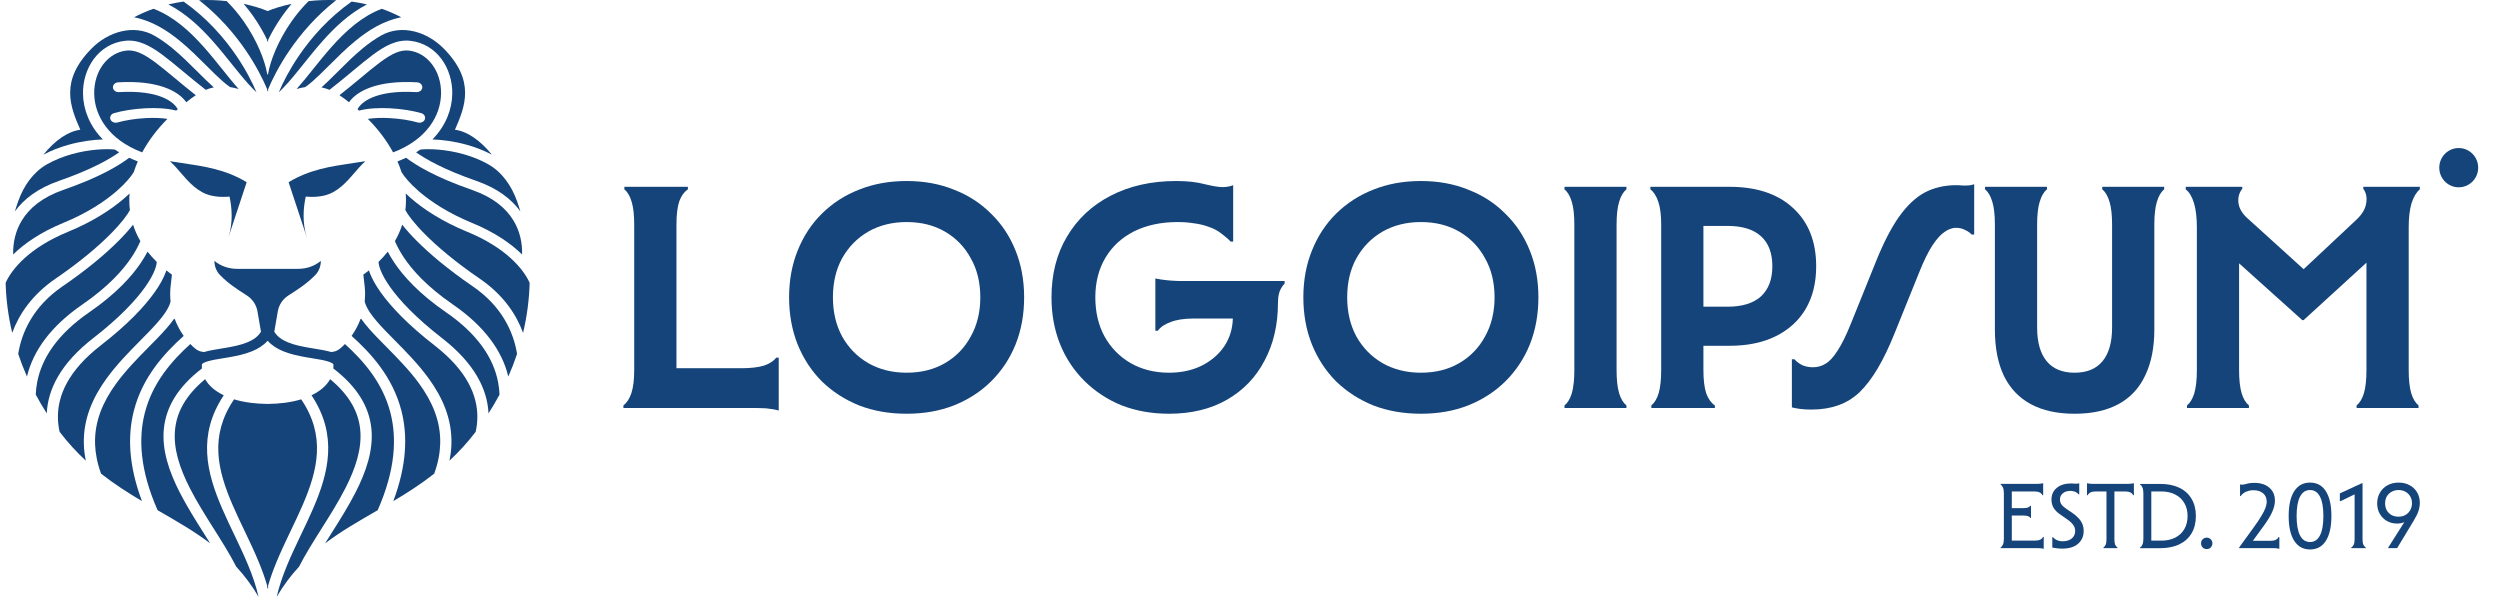 <svg width="222" height="53" viewBox="0 0 222 53" fill="none" xmlns="http://www.w3.org/2000/svg">
<g clip-path="url(#clip0_143_1169)">
<path d="M23.724 7.923C23.352 7.038 22.735 5.808 21.827 4.479C20.829 3.018 19.469 1.419 17.678 0.015C18.539 -0.023 19.364 0.014 20.128 0.099C20.691 0.655 21.191 1.26 21.628 1.881C22.844 3.609 23.53 5.411 23.711 6.5C23.72 6.553 23.739 6.602 23.766 6.646C23.793 6.602 23.812 6.553 23.821 6.5C24.001 5.411 24.688 3.609 25.904 1.881C26.341 1.26 26.841 0.655 27.404 0.099C28.168 0.014 28.993 -0.023 29.854 0.015C28.063 1.419 26.703 3.018 25.705 4.479C24.797 5.808 24.18 7.038 23.808 7.923V8.127C23.794 8.093 23.78 8.059 23.766 8.024C23.752 8.059 23.738 8.093 23.724 8.127V7.923Z" fill="#15447A"/>
<path d="M23.766 0.982C23.229 0.757 22.5 0.524 21.637 0.342C21.94 0.696 22.22 1.059 22.476 1.424C22.974 2.131 23.39 2.853 23.724 3.543V3.719C23.738 3.689 23.752 3.66 23.766 3.63C23.78 3.66 23.794 3.689 23.808 3.719V3.543C24.143 2.853 24.559 2.131 25.056 1.424C25.313 1.059 25.593 0.696 25.895 0.342C25.032 0.524 24.304 0.757 23.766 0.982Z" fill="#15447A"/>
<path d="M20.972 4.927C19.881 3.33 18.355 1.584 16.306 0.139C15.859 0.2 15.406 0.284 14.95 0.393C16.513 1.198 17.793 2.413 18.897 3.656C19.496 4.33 20.058 5.032 20.587 5.692C20.812 5.972 21.031 6.244 21.243 6.504C21.784 7.164 22.287 7.742 22.777 8.195C22.43 7.374 21.846 6.206 20.972 4.927Z" fill="#15447A"/>
<path d="M18.111 4.19C16.817 2.733 15.38 1.443 13.631 0.779C13.052 0.983 12.473 1.233 11.902 1.535C13.461 1.831 14.81 2.677 15.979 3.636C16.822 4.328 17.607 5.112 18.318 5.821C18.59 6.092 18.851 6.353 19.1 6.593C19.559 7.037 19.979 7.413 20.371 7.692C20.391 7.707 20.412 7.721 20.432 7.735C20.674 7.772 20.925 7.827 21.19 7.902C20.937 7.618 20.686 7.319 20.434 7.011C20.209 6.737 19.984 6.456 19.756 6.172C19.233 5.519 18.694 4.847 18.111 4.19Z" fill="#15447A"/>
<path d="M23.766 52.154C23.78 52.205 23.794 52.257 23.808 52.308C23.808 52.21 23.808 52.109 23.808 52.006C24.015 51.288 24.274 50.584 24.56 49.892C24.914 49.035 25.313 48.19 25.709 47.359L25.834 47.098C26.189 46.354 26.539 45.622 26.857 44.891C28.229 41.73 28.947 38.708 26.747 35.459C25.854 35.737 24.796 35.86 23.766 35.869C22.736 35.86 21.678 35.737 20.785 35.459C18.585 38.708 19.303 41.73 20.676 44.891C20.993 45.622 21.343 46.354 21.698 47.098L21.823 47.359C22.22 48.19 22.618 49.035 22.972 49.892C23.258 50.584 23.517 51.288 23.724 52.006C23.724 52.109 23.724 52.21 23.724 52.308C23.738 52.257 23.752 52.205 23.766 52.154Z" fill="#15447A"/>
<path d="M19.869 35.101C17.507 38.664 18.349 41.986 19.745 45.2C20.069 45.945 20.425 46.691 20.779 47.433L20.904 47.694C21.301 48.526 21.691 49.353 22.036 50.188C22.421 51.121 22.747 52.055 22.96 52.999C22.364 51.98 21.698 51.101 20.98 50.324C20.697 49.769 20.376 49.208 20.038 48.646C19.699 48.083 19.343 47.519 18.985 46.952C18.24 45.771 17.487 44.578 16.865 43.36C15.95 41.568 15.367 39.805 15.549 38.105C15.709 36.611 16.465 35.121 18.217 33.67C18.546 34.27 19.13 34.746 19.869 35.101Z" fill="#15447A"/>
<path d="M14.557 38.024C14.755 36.178 15.749 34.39 17.932 32.72C17.922 32.597 17.921 32.47 17.93 32.34C17.999 32.261 18.157 32.165 18.511 32.066C18.863 31.968 19.288 31.898 19.779 31.818C19.941 31.791 20.11 31.764 20.286 31.734C20.968 31.616 21.724 31.464 22.398 31.185C22.913 30.971 23.396 30.677 23.766 30.258C24.136 30.677 24.619 30.971 25.134 31.185C25.808 31.464 26.564 31.616 27.246 31.734C27.422 31.764 27.591 31.791 27.753 31.818C28.244 31.898 28.669 31.968 29.021 32.066C29.375 32.165 29.533 32.261 29.603 32.34C29.611 32.47 29.61 32.597 29.6 32.72C31.783 34.39 32.777 36.178 32.975 38.024C33.181 39.946 32.517 41.874 31.576 43.717C30.937 44.968 30.148 46.219 29.392 47.417C29.216 47.696 29.042 47.973 28.872 48.246C30.279 47.183 31.799 46.308 33.349 45.416L33.537 45.308C35.118 41.727 35.249 38.903 34.669 36.65C33.979 33.968 32.266 32.034 30.631 30.549C30.628 30.553 30.624 30.557 30.62 30.561C30.613 30.569 30.605 30.576 30.598 30.584C30.465 30.721 30.344 30.832 30.245 30.913C30.191 30.958 30.136 31 30.085 31.035C30.049 31.058 30.013 31.081 29.973 31.103C29.891 31.15 29.795 31.188 29.698 31.212C29.612 31.235 29.52 31.252 29.421 31.264C29.388 31.254 29.356 31.244 29.323 31.235C28.907 31.119 28.394 31.035 27.887 30.953C27.736 30.928 27.585 30.903 27.438 30.878C26.767 30.762 26.114 30.626 25.56 30.396C25.027 30.175 24.611 29.88 24.357 29.456L24.67 27.644C24.768 27.08 25.097 26.566 25.622 26.229C25.674 26.195 25.727 26.161 25.78 26.127L25.789 26.121C26.508 25.66 27.255 25.18 27.991 24.429C28.333 24.08 28.49 23.626 28.49 23.166C27.95 23.62 27.231 23.873 26.483 23.873H21.049C20.301 23.873 19.582 23.62 19.042 23.166C19.042 23.626 19.199 24.08 19.541 24.429C20.277 25.18 21.024 25.66 21.743 26.121L21.746 26.122C21.801 26.158 21.856 26.193 21.91 26.229C22.435 26.566 22.764 27.08 22.862 27.644L23.175 29.456C22.921 29.88 22.506 30.175 21.972 30.396C21.418 30.626 20.765 30.762 20.094 30.878C19.947 30.903 19.796 30.928 19.646 30.952C19.138 31.035 18.625 31.119 18.209 31.235C18.177 31.244 18.144 31.254 18.111 31.264C18.013 31.252 17.921 31.235 17.834 31.212C17.737 31.188 17.641 31.15 17.559 31.103C17.519 31.081 17.483 31.058 17.447 31.035C17.396 31 17.341 30.958 17.287 30.913C17.188 30.832 17.067 30.721 16.934 30.584C16.923 30.573 16.912 30.561 16.901 30.549C15.266 32.034 13.553 33.968 12.863 36.65C12.283 38.903 12.414 41.727 13.995 45.308L14.183 45.416C15.733 46.308 17.253 47.183 18.66 48.246C18.49 47.973 18.316 47.697 18.14 47.418C17.384 46.22 16.595 44.968 15.956 43.717C15.015 41.874 14.351 39.946 14.557 38.024Z" fill="#15447A"/>
<path d="M16.312 29.828C14.586 31.375 12.658 33.481 11.892 36.459C11.325 38.658 11.402 41.299 12.607 44.499C11.383 43.772 10.159 42.993 8.974 42.061C8.634 41.13 8.471 40.262 8.443 39.45C8.373 37.403 9.163 35.659 10.278 34.111C11.159 32.89 12.22 31.816 13.214 30.81C13.49 30.531 13.761 30.257 14.021 29.987C14.569 29.418 15.073 28.861 15.455 28.314L15.514 28.316C15.665 28.723 15.854 29.11 16.078 29.473C16.156 29.6 16.235 29.718 16.312 29.828Z" fill="#15447A"/>
<path d="M14.68 27.75C14.916 27.397 15.072 27.076 15.148 26.778C15.102 26.351 15.1 25.92 15.143 25.488C15.179 25.127 15.234 24.663 15.267 24.39L14.977 24.169C14.907 24.116 14.839 24.063 14.773 24.01C14.748 24.087 14.719 24.167 14.688 24.248C14.505 24.722 14.203 25.285 13.752 25.925C12.848 27.206 11.334 28.819 8.934 30.681C6.059 32.913 5.109 35.136 5.143 37.107C5.15 37.529 5.203 37.943 5.293 38.346C6.032 39.316 6.812 40.158 7.62 40.906C7.519 40.416 7.463 39.939 7.448 39.475C7.37 37.202 8.253 35.287 9.436 33.645C10.361 32.362 11.488 31.222 12.488 30.211C12.756 29.94 13.016 29.677 13.259 29.424C13.843 28.818 14.335 28.267 14.68 27.75Z" fill="#15447A"/>
<path d="M13.918 23.257C13.913 23.414 13.868 23.651 13.745 23.97C13.591 24.369 13.325 24.871 12.904 25.468C12.063 26.661 10.619 28.209 8.274 30.03C5.403 32.258 4.249 34.56 4.153 36.709C3.798 36.153 3.472 35.596 3.174 35.039C3.189 34.673 3.23 34.31 3.299 33.95C3.712 31.779 5.134 29.649 7.944 27.716C10.348 26.062 11.717 24.513 12.51 23.335C12.759 22.964 12.951 22.631 13.1 22.346C13.339 22.651 13.61 22.955 13.918 23.257Z" fill="#15447A"/>
<path d="M12.393 21.572C12.419 21.514 12.443 21.46 12.464 21.41C12.179 20.919 11.968 20.43 11.816 19.951C11.498 20.358 11.074 20.841 10.531 21.385C9.424 22.497 7.806 23.884 5.546 25.432C2.966 27.198 1.926 29.491 1.617 31.427C1.839 32.095 2.098 32.766 2.395 33.439C2.941 31.151 4.51 28.969 7.329 27.029C9.636 25.442 10.922 23.975 11.652 22.891C12.017 22.349 12.245 21.899 12.393 21.572Z" fill="#15447A"/>
<path d="M11.535 18.656C11.352 19.018 10.818 19.771 9.781 20.812C8.719 21.878 7.147 23.229 4.932 24.745C2.856 26.167 1.69 27.898 1.084 29.559C0.721 28.037 0.538 26.546 0.5 25.114C1.048 23.885 2.62 21.99 6.039 20.585C8.279 19.665 9.919 18.575 11.042 17.603C11.207 17.46 11.361 17.32 11.505 17.182C11.47 17.642 11.473 18.137 11.535 18.656Z" fill="#15447A"/>
<path d="M10.342 16.982C11.156 16.277 11.645 15.669 11.879 15.285C11.979 14.966 12.099 14.648 12.236 14.333C11.97 14.232 11.717 14.124 11.475 14.01C10.578 14.678 8.945 15.706 5.591 16.875C3.738 17.52 2.601 18.493 1.945 19.567C1.36 20.523 1.143 21.581 1.17 22.598C2.171 21.616 3.615 20.617 5.616 19.795C7.751 18.918 9.298 17.885 10.342 16.982Z" fill="#15447A"/>
<path d="M12.626 13.532C9.599 12.382 8.396 10.233 8.366 8.319C8.333 6.285 9.582 4.674 11.226 4.491C11.961 4.409 12.705 4.735 13.791 5.542C14.305 5.924 14.867 6.391 15.519 6.933L15.594 6.995C16.13 7.441 16.723 7.932 17.387 8.455C17.099 8.643 16.82 8.856 16.54 9.08C15.863 8.102 14.05 7.104 10.494 7.31C10.219 7.326 10.012 7.534 10.03 7.774C10.048 8.014 10.285 8.196 10.559 8.18C14.248 7.966 15.487 9.115 15.784 9.703C15.738 9.742 15.693 9.781 15.649 9.82C14.841 9.61 13.857 9.567 12.931 9.614C11.891 9.665 10.859 9.833 10.123 10.048C9.862 10.124 9.721 10.371 9.808 10.6C9.895 10.828 10.177 10.951 10.437 10.875C11.076 10.689 12.018 10.533 12.988 10.484C13.657 10.451 14.309 10.47 14.867 10.556C13.94 11.491 13.185 12.495 12.626 13.532Z" fill="#15447A"/>
<path d="M16.279 6.361C16.875 6.856 17.53 7.399 18.271 7.977C18.377 7.934 18.484 7.895 18.594 7.86C18.723 7.82 18.854 7.786 18.986 7.759C18.779 7.577 18.572 7.382 18.362 7.18C18.091 6.918 17.816 6.644 17.536 6.365C16.836 5.666 16.103 4.934 15.298 4.273C14.797 3.862 14.258 3.475 13.687 3.154C11.862 2.128 9.615 2.811 8.138 4.303C5.299 7.169 6.228 9.462 7.133 11.522C6.044 11.662 4.889 12.454 3.853 13.736C4.571 13.355 5.318 13.072 6.043 12.867C7.165 12.549 8.252 12.411 9.133 12.382C7.935 11.162 7.392 9.705 7.37 8.33C7.334 6.078 8.734 3.888 11.1 3.625C12.296 3.492 13.337 4.06 14.436 4.877C14.972 5.275 15.552 5.757 16.194 6.29L16.279 6.361Z" fill="#15447A"/>
<path d="M6.349 13.697C5.625 13.902 4.889 14.188 4.193 14.578C2.952 15.273 2.11 16.497 1.627 17.843C1.518 18.145 1.416 18.456 1.321 18.774C2.119 17.669 3.375 16.71 5.223 16.066C8.171 15.039 9.712 14.138 10.581 13.527C10.451 13.447 10.325 13.365 10.204 13.28C9.407 13.198 7.926 13.251 6.349 13.697Z" fill="#15447A"/>
<path d="M21.904 16.18L20.276 21.101C20.726 19.718 20.578 18.384 20.384 17.459C19.717 17.518 19.23 17.474 18.771 17.372C17.561 17.101 16.754 16.162 15.985 15.269C15.871 15.136 15.757 15.004 15.643 14.875C15.487 14.699 15.304 14.515 15.086 14.315C15.437 14.37 15.781 14.421 16.118 14.471C18.202 14.78 20.037 15.051 21.904 16.18Z" fill="#15447A"/>
<path d="M20.276 21.1C20.27 21.118 20.264 21.137 20.258 21.155L20.276 21.1Z" fill="#15447A"/>
<path d="M26.56 4.927C27.651 3.33 29.177 1.584 31.227 0.139C31.674 0.2 32.127 0.284 32.582 0.393C31.02 1.198 29.739 2.413 28.635 3.656C28.036 4.33 27.474 5.032 26.945 5.692C26.72 5.972 26.502 6.244 26.289 6.504C25.748 7.164 25.245 7.742 24.755 8.195C25.102 7.374 25.687 6.206 26.56 4.927Z" fill="#15447A"/>
<path d="M29.421 4.19C30.715 2.733 32.152 1.443 33.901 0.779C34.481 0.983 35.059 1.233 35.631 1.535C34.071 1.831 32.722 2.677 31.553 3.636C30.71 4.328 29.925 5.112 29.214 5.821C28.942 6.092 28.682 6.353 28.432 6.593C27.973 7.037 27.553 7.413 27.162 7.692C27.141 7.707 27.12 7.721 27.1 7.735C26.858 7.772 26.607 7.827 26.343 7.902C26.595 7.618 26.846 7.319 27.098 7.011C27.323 6.737 27.548 6.456 27.776 6.172C28.299 5.519 28.838 4.847 29.421 4.19Z" fill="#15447A"/>
<path d="M27.663 35.101C30.026 38.664 29.183 41.986 27.787 45.2C27.464 45.945 27.107 46.691 26.753 47.433L26.628 47.694C26.232 48.526 25.841 49.353 25.497 50.188C25.111 51.121 24.785 52.055 24.573 52.999C25.169 51.98 25.834 51.101 26.553 50.324C26.835 49.769 27.156 49.208 27.495 48.646C27.833 48.083 28.189 47.519 28.547 46.952C29.292 45.771 30.045 44.578 30.667 43.36C31.582 41.568 32.165 39.805 31.983 38.105C31.823 36.611 31.067 35.121 29.315 33.67C28.987 34.27 28.402 34.746 27.663 35.101Z" fill="#15447A"/>
<path d="M31.22 29.828C32.946 31.375 34.874 33.481 35.641 36.459C36.207 38.658 36.13 41.299 34.925 44.499C36.149 43.772 37.373 42.993 38.558 42.061C38.898 41.13 39.061 40.262 39.089 39.45C39.159 37.403 38.369 35.659 37.254 34.111C36.373 32.89 35.312 31.816 34.318 30.81C34.042 30.531 33.771 30.257 33.511 29.987C32.963 29.418 32.459 28.861 32.077 28.314L32.018 28.316C31.867 28.723 31.678 29.11 31.454 29.473C31.376 29.6 31.297 29.718 31.22 29.828Z" fill="#15447A"/>
<path d="M32.852 27.75C32.617 27.397 32.46 27.076 32.384 26.778C32.43 26.351 32.432 25.92 32.389 25.488C32.353 25.127 32.298 24.663 32.265 24.39L32.555 24.169C32.625 24.116 32.693 24.063 32.76 24.01C32.785 24.087 32.813 24.167 32.844 24.248C33.027 24.722 33.329 25.285 33.781 25.925C34.684 27.206 36.198 28.819 38.598 30.681C41.473 32.913 42.423 35.136 42.389 37.107C42.382 37.529 42.329 37.943 42.239 38.346C41.5 39.316 40.72 40.158 39.912 40.906C40.013 40.416 40.069 39.939 40.085 39.475C40.162 37.202 39.279 35.287 38.096 33.645C37.172 32.362 36.044 31.222 35.044 30.211C34.776 29.94 34.516 29.677 34.273 29.424C33.689 28.818 33.197 28.267 32.852 27.75Z" fill="#15447A"/>
<path d="M33.614 23.257C33.62 23.414 33.664 23.651 33.788 23.97C33.941 24.369 34.208 24.871 34.628 25.468C35.469 26.661 36.913 28.209 39.258 30.03C42.129 32.258 43.283 34.56 43.379 36.709C43.735 36.153 44.06 35.596 44.358 35.039C44.343 34.673 44.302 34.31 44.233 33.95C43.82 31.779 42.398 29.649 39.588 27.716C37.184 26.062 35.816 24.513 35.023 23.335C34.773 22.964 34.581 22.631 34.433 22.346C34.193 22.651 33.922 22.955 33.614 23.257Z" fill="#15447A"/>
<path d="M35.139 21.572C35.113 21.514 35.089 21.46 35.068 21.41C35.353 20.919 35.564 20.43 35.716 19.951C36.034 20.358 36.458 20.841 37.001 21.385C38.108 22.497 39.726 23.884 41.986 25.432C44.566 27.198 45.606 29.491 45.915 31.427C45.693 32.095 45.434 32.766 45.137 33.439C44.591 31.151 43.023 28.969 40.203 27.029C37.896 25.442 36.61 23.975 35.88 22.891C35.515 22.349 35.287 21.899 35.139 21.572Z" fill="#15447A"/>
<path d="M35.997 18.656C36.18 19.018 36.714 19.771 37.751 20.812C38.813 21.878 40.385 23.229 42.6 24.745C44.676 26.167 45.842 27.898 46.448 29.559C46.811 28.037 46.995 26.546 47.032 25.114C46.484 23.885 44.912 21.99 41.493 20.585C39.253 19.665 37.613 18.575 36.49 17.603C36.325 17.46 36.171 17.32 36.027 17.182C36.062 17.642 36.06 18.137 35.997 18.656Z" fill="#15447A"/>
<path d="M37.19 16.982C36.376 16.277 35.887 15.669 35.654 15.285C35.553 14.966 35.434 14.648 35.296 14.333C35.562 14.232 35.815 14.124 36.057 14.01C36.955 14.678 38.587 15.706 41.941 16.875C43.794 17.52 44.931 18.493 45.587 19.567C46.172 20.523 46.389 21.581 46.362 22.598C45.361 21.616 43.917 20.617 41.916 19.795C39.781 18.918 38.234 17.885 37.19 16.982Z" fill="#15447A"/>
<path d="M34.906 13.532C37.933 12.382 39.136 10.233 39.166 8.319C39.199 6.285 37.95 4.674 36.306 4.491C35.571 4.409 34.827 4.735 33.741 5.542C33.227 5.924 32.665 6.391 32.013 6.933L31.939 6.995C31.402 7.441 30.809 7.932 30.145 8.455C30.433 8.643 30.712 8.856 30.992 9.08C31.669 8.102 33.482 7.104 37.038 7.31C37.313 7.326 37.521 7.534 37.502 7.774C37.484 8.014 37.247 8.196 36.973 8.18C33.284 7.966 32.045 9.115 31.748 9.703C31.794 9.742 31.839 9.781 31.884 9.82C32.692 9.61 33.675 9.567 34.601 9.614C35.641 9.665 36.673 9.833 37.41 10.048C37.671 10.124 37.812 10.371 37.724 10.6C37.638 10.828 37.356 10.951 37.095 10.875C36.456 10.689 35.514 10.533 34.545 10.484C33.876 10.451 33.223 10.47 32.665 10.556C33.593 11.491 34.347 12.495 34.906 13.532Z" fill="#15447A"/>
<path d="M31.253 6.361C30.657 6.856 30.002 7.399 29.261 7.977C29.155 7.934 29.048 7.895 28.938 7.86C28.809 7.82 28.678 7.786 28.546 7.759C28.753 7.577 28.961 7.382 29.17 7.18C29.442 6.918 29.716 6.644 29.996 6.365C30.696 5.666 31.429 4.934 32.234 4.273C32.736 3.862 33.274 3.475 33.845 3.154C35.67 2.128 37.917 2.811 39.394 4.303C42.233 7.169 41.304 9.462 40.399 11.522C41.488 11.662 42.643 12.454 43.679 13.736C42.961 13.355 42.214 13.072 41.489 12.867C40.367 12.549 39.28 12.411 38.399 12.382C39.597 11.162 40.14 9.705 40.162 8.33C40.199 6.078 38.798 3.888 36.432 3.625C35.236 3.492 34.195 4.06 33.096 4.877C32.561 5.275 31.981 5.757 31.338 6.29L31.253 6.361Z" fill="#15447A"/>
<path d="M41.183 13.697C41.907 13.902 42.643 14.188 43.339 14.578C44.58 15.272 45.422 16.497 45.905 17.843C46.014 18.146 46.116 18.456 46.211 18.774C45.413 17.669 44.157 16.71 42.309 16.066C39.361 15.039 37.82 14.138 36.951 13.527C37.081 13.447 37.207 13.365 37.329 13.28C38.125 13.198 39.606 13.251 41.183 13.697Z" fill="#15447A"/>
<path d="M25.628 16.18L27.256 21.101C27.262 21.119 27.268 21.138 27.274 21.157L27.256 21.101C26.806 19.718 26.954 18.384 27.148 17.459C27.815 17.518 28.302 17.474 28.761 17.372C29.971 17.101 30.778 16.162 31.547 15.269C31.662 15.136 31.775 15.004 31.889 14.875C32.045 14.699 32.228 14.515 32.446 14.315C32.095 14.37 31.751 14.421 31.414 14.471C29.33 14.78 27.495 15.051 25.628 16.18Z" fill="#15447A"/>
<path fill-rule="evenodd" clip-rule="evenodd" d="M70.833 30.591C70.326 29.32 70.072 27.925 70.072 26.407C70.072 24.889 70.326 23.504 70.833 22.251C71.341 20.98 72.055 19.889 72.977 18.978C73.917 18.048 75.017 17.336 76.276 16.843C77.555 16.33 78.965 16.074 80.507 16.074C82.049 16.074 83.45 16.33 84.71 16.843C85.988 17.336 87.088 18.048 88.009 18.978C88.95 19.889 89.674 20.98 90.181 22.251C90.689 23.504 90.943 24.889 90.943 26.407C90.943 27.925 90.689 29.32 90.181 30.591C89.674 31.844 88.95 32.935 88.009 33.865C87.088 34.776 85.988 35.487 84.71 35.999C83.45 36.493 82.049 36.74 80.507 36.74C78.965 36.74 77.555 36.493 76.276 35.999C75.017 35.487 73.917 34.776 72.977 33.865C72.055 32.935 71.341 31.844 70.833 30.591ZM87.051 26.407C87.051 25.079 86.769 23.921 86.204 22.934C85.659 21.928 84.897 21.141 83.92 20.572C82.942 20.002 81.805 19.718 80.507 19.718C79.228 19.718 78.091 20.002 77.094 20.572C76.117 21.141 75.346 21.928 74.782 22.934C74.237 23.921 73.964 25.079 73.964 26.407C73.964 27.716 74.237 28.874 74.782 29.88C75.346 30.885 76.117 31.673 77.094 32.242C78.091 32.812 79.228 33.096 80.507 33.096C81.805 33.096 82.942 32.812 83.92 32.242C84.897 31.673 85.659 30.885 86.204 29.88C86.769 28.874 87.051 27.716 87.051 26.407Z" fill="#15447A"/>
<path d="M109.28 21.454H109.506V16.444C109.224 16.558 108.904 16.615 108.547 16.615C108.227 16.615 107.71 16.53 106.996 16.359C106.3 16.169 105.454 16.074 104.458 16.074C102.239 16.074 100.293 16.511 98.619 17.384C96.965 18.238 95.677 19.443 94.755 20.999C93.834 22.536 93.373 24.338 93.373 26.407C93.373 27.906 93.627 29.291 94.135 30.563C94.642 31.815 95.366 32.906 96.307 33.836C97.247 34.766 98.347 35.487 99.606 35.999C100.885 36.493 102.286 36.74 103.809 36.74C105.802 36.74 107.522 36.322 108.97 35.487C110.418 34.652 111.527 33.495 112.298 32.014C113.088 30.534 113.483 28.827 113.483 26.891C113.483 26.743 113.49 26.603 113.504 26.47C113.526 26.26 113.566 26.069 113.624 25.895C113.737 25.61 113.887 25.373 114.075 25.183V24.955H105.022C104.939 24.955 104.855 24.954 104.772 24.953C104.694 24.952 104.617 24.95 104.539 24.947C104.417 24.943 104.295 24.937 104.172 24.929C104.033 24.921 103.893 24.911 103.753 24.898C103.32 24.86 102.934 24.803 102.596 24.727V29.367H102.822C103.047 29.044 103.423 28.788 103.95 28.599C104.476 28.39 105.163 28.285 106.009 28.285H109.476C109.453 29.178 109.209 29.984 108.744 30.705C108.256 31.445 107.579 32.033 106.714 32.47C105.868 32.887 104.899 33.096 103.809 33.096C102.53 33.096 101.393 32.812 100.396 32.242C99.418 31.673 98.647 30.885 98.084 29.88C97.538 28.874 97.265 27.716 97.265 26.407C97.265 25.06 97.566 23.883 98.168 22.877C98.769 21.872 99.616 21.094 100.706 20.543C101.816 19.993 103.104 19.718 104.57 19.718C105.097 19.718 105.586 19.756 106.037 19.832C106.507 19.889 106.94 19.993 107.334 20.145C107.748 20.278 108.124 20.477 108.462 20.742C108.82 21.008 109.092 21.245 109.28 21.454Z" fill="#15447A"/>
<path fill-rule="evenodd" clip-rule="evenodd" d="M116.5 30.591C115.992 29.32 115.738 27.925 115.738 26.407C115.738 24.889 115.992 23.504 116.5 22.251C117.008 20.98 117.722 19.889 118.643 18.978C119.584 18.048 120.684 17.336 121.943 16.843C123.222 16.33 124.632 16.074 126.174 16.074C127.716 16.074 129.117 16.33 130.376 16.843C131.655 17.336 132.755 18.048 133.676 18.978C134.616 19.889 135.34 20.98 135.848 22.251C136.356 23.504 136.61 24.889 136.61 26.407C136.61 27.925 136.356 29.32 135.848 30.591C135.34 31.844 134.616 32.935 133.676 33.865C132.755 34.776 131.655 35.487 130.376 35.999C129.117 36.493 127.716 36.74 126.174 36.74C124.632 36.74 123.222 36.493 121.943 35.999C120.684 35.487 119.584 34.776 118.643 33.865C117.722 32.935 117.008 31.844 116.5 30.591ZM132.717 26.407C132.717 25.079 132.435 23.921 131.871 22.934C131.326 21.928 130.564 21.141 129.587 20.572C128.609 20.002 127.471 19.718 126.174 19.718C124.895 19.718 123.758 20.002 122.761 20.572C121.783 21.141 121.012 21.928 120.449 22.934C119.903 23.921 119.631 25.079 119.631 26.407C119.631 27.716 119.903 28.874 120.449 29.88C121.012 30.885 121.783 31.673 122.761 32.242C123.758 32.812 124.895 33.096 126.174 33.096C127.471 33.096 128.609 32.812 129.587 32.242C130.564 31.673 131.326 30.885 131.871 29.88C132.435 28.874 132.717 27.716 132.717 26.407Z" fill="#15447A"/>
<path d="M168.623 19.262C167.928 20.249 167.241 21.587 166.564 23.276L164.393 28.656C163.96 29.738 163.556 30.563 163.18 31.132C162.823 31.702 162.465 32.091 162.108 32.299C161.77 32.508 161.394 32.613 160.98 32.613C160.66 32.613 160.359 32.556 160.077 32.442C159.795 32.309 159.551 32.129 159.344 31.901H159.119V36.171C159.146 36.178 159.175 36.186 159.204 36.193C159.249 36.204 159.297 36.215 159.346 36.226C159.402 36.238 159.46 36.25 159.521 36.261C159.625 36.28 159.735 36.297 159.852 36.313C160.153 36.351 160.482 36.37 160.839 36.37C161.723 36.37 162.512 36.246 163.208 36C163.923 35.753 164.562 35.364 165.126 34.833C165.69 34.282 166.226 33.58 166.734 32.726C167.241 31.872 167.739 30.838 168.228 29.624L170.4 24.244C170.833 23.162 171.237 22.337 171.613 21.767C172.008 21.179 172.374 20.781 172.713 20.572C172.736 20.556 172.759 20.541 172.782 20.527L172.833 20.496L172.869 20.474L172.896 20.459L172.933 20.439C172.952 20.429 172.97 20.419 172.989 20.41C173.028 20.391 173.067 20.373 173.106 20.357C173.307 20.273 173.505 20.23 173.7 20.23C174.001 20.23 174.273 20.297 174.518 20.43C174.762 20.544 174.95 20.676 175.082 20.828H175.308V16.359C175.195 16.397 175.082 16.425 174.969 16.445C174.927 16.452 174.884 16.458 174.842 16.462C174.816 16.465 174.791 16.467 174.766 16.468C174.747 16.47 174.728 16.471 174.709 16.471C174.683 16.473 174.657 16.473 174.631 16.473H174.264C174.205 16.463 174.126 16.456 174.026 16.451C173.934 16.447 173.826 16.445 173.7 16.445C172.666 16.445 171.735 16.663 170.908 17.099C170.099 17.536 169.338 18.257 168.623 19.262Z" fill="#15447A"/>
<path d="M177.146 19.947C177.146 19.093 177.071 18.419 176.92 17.926C176.77 17.413 176.554 17.043 176.271 16.816V16.588H181.772V16.816C181.489 17.043 181.273 17.413 181.123 17.926C180.972 18.419 180.897 19.093 180.897 19.947V29.084C180.897 30.393 181.179 31.389 181.743 32.073C182.307 32.756 183.135 33.097 184.225 33.097C185.316 33.097 186.143 32.756 186.707 32.073C187.271 31.389 187.553 30.393 187.553 29.084V19.947C187.553 19.093 187.478 18.419 187.328 17.926C187.177 17.413 186.961 17.043 186.679 16.816V16.588H192.179V16.816C191.897 17.043 191.68 17.413 191.53 17.926C191.38 18.419 191.305 19.093 191.305 19.947V29.255C191.305 30.868 191.032 32.234 190.487 33.354C189.96 34.473 189.17 35.318 188.117 35.887C187.064 36.456 185.767 36.741 184.225 36.741C182.683 36.741 181.386 36.456 180.333 35.887C179.28 35.318 178.481 34.473 177.936 33.354C177.409 32.234 177.146 30.868 177.146 29.255V19.947Z" fill="#15447A"/>
<path d="M195.081 20.174C195.081 19.321 194.996 18.609 194.827 18.04C194.657 17.47 194.413 17.062 194.093 16.816V16.588H199.114V16.759C198.831 17.119 198.719 17.537 198.775 18.011C198.831 18.486 199.085 18.932 199.537 19.349L204.563 23.903L209.239 19.52C209.747 19.045 210.038 18.561 210.113 18.068C210.207 17.556 210.123 17.119 209.859 16.759V16.588H214.88V16.816C214.579 17.062 214.334 17.47 214.146 18.04C213.977 18.609 213.893 19.321 213.893 20.174V32.87C213.893 33.724 213.968 34.407 214.118 34.919C214.269 35.413 214.485 35.773 214.767 36.001V36.228H209.267V36.001C209.549 35.773 209.765 35.413 209.916 34.919C210.066 34.407 210.141 33.724 210.141 32.87V23.327L204.557 28.429H204.444L198.831 23.385V32.87C198.831 33.724 198.907 34.407 199.057 34.919C199.208 35.413 199.424 35.773 199.706 36.001V36.228H194.206V36.001C194.488 35.773 194.704 35.413 194.855 34.919C195.005 34.407 195.081 33.724 195.081 32.87V20.174Z" fill="#15447A"/>
<path fill-rule="evenodd" clip-rule="evenodd" d="M151.264 32.87C151.264 33.743 151.349 34.435 151.518 34.948C151.706 35.441 151.96 35.792 152.28 36.001V36.228H146.639V36.001C146.921 35.773 147.137 35.413 147.288 34.919C147.438 34.407 147.513 33.724 147.513 32.87V19.947C147.513 19.093 147.429 18.419 147.26 17.926C147.09 17.413 146.855 17.043 146.554 16.816V16.588H153.577C155.984 16.588 157.864 17.214 159.218 18.467C160.591 19.719 161.277 21.446 161.277 23.647C161.277 25.108 160.967 26.37 160.346 27.433C159.726 28.477 158.842 29.283 157.695 29.852C156.548 30.422 155.176 30.706 153.577 30.706H151.264V32.87ZM151.264 20.061V27.234H153.408C154.705 27.234 155.693 26.93 156.369 26.323C157.046 25.697 157.385 24.805 157.385 23.647C157.385 22.471 157.046 21.579 156.369 20.971C155.693 20.364 154.705 20.061 153.408 20.061H151.264Z" fill="#15447A"/>
<path d="M139.576 17.926C139.726 18.419 139.801 19.093 139.801 19.947V32.87C139.801 33.232 139.788 33.563 139.761 33.864C139.724 34.272 139.662 34.624 139.576 34.919C139.531 35.065 139.481 35.2 139.425 35.323C139.372 35.438 139.314 35.543 139.252 35.637C139.155 35.783 139.047 35.904 138.927 36.001V36.228H144.427V36.001C144.145 35.773 143.928 35.413 143.778 34.919C143.628 34.407 143.552 33.724 143.552 32.87V19.947C143.552 19.093 143.628 18.419 143.778 17.926C143.928 17.413 144.145 17.043 144.427 16.816V16.588H138.927V16.816C139.209 17.043 139.425 17.413 139.576 17.926Z" fill="#15447A"/>
<path d="M60.069 32.699H65.794C66.641 32.699 67.317 32.623 67.825 32.471C68.333 32.301 68.7 32.063 68.925 31.76H69.151V36.456C68.812 36.361 68.427 36.295 67.995 36.257C67.581 36.238 67.158 36.228 66.725 36.228H55.359V36.001C55.66 35.773 55.895 35.413 56.064 34.919C56.233 34.407 56.318 33.724 56.318 32.87V19.947C56.318 19.093 56.243 18.419 56.092 17.926C55.942 17.413 55.725 17.043 55.444 16.816V16.588H61.084V16.816C60.944 16.907 60.817 17.026 60.702 17.172C60.555 17.359 60.429 17.591 60.323 17.869C60.154 18.362 60.069 19.055 60.069 19.947V32.699Z" fill="#15447A"/>
<path fill-rule="evenodd" clip-rule="evenodd" d="M203.234 45.823C203.234 46.777 203.398 47.51 203.726 48.023C204.054 48.535 204.521 48.792 205.128 48.792C205.745 48.792 206.215 48.535 206.537 48.023C206.865 47.51 207.029 46.777 207.029 45.823C207.029 44.869 206.865 44.136 206.537 43.623C206.215 43.11 205.745 42.853 205.128 42.853C204.521 42.853 204.054 43.11 203.726 43.623C203.398 44.136 203.234 44.869 203.234 45.823ZM206.316 45.823C206.316 46.578 206.215 47.151 206.013 47.543C205.816 47.934 205.521 48.13 205.128 48.13C204.74 48.13 204.445 47.934 204.242 47.543C204.04 47.151 203.939 46.578 203.939 45.823C203.939 45.067 204.04 44.494 204.242 44.102C204.445 43.711 204.74 43.515 205.128 43.515C205.521 43.515 205.816 43.711 206.013 44.102C206.215 44.494 206.316 45.067 206.316 45.823Z" fill="#15447A"/>
<path d="M201.603 48.023H200.053L201.013 46.708C201.368 46.223 201.622 45.804 201.775 45.451C201.934 45.098 202.013 44.767 202.013 44.459C202.013 43.973 201.849 43.59 201.521 43.309C201.194 43.022 200.748 42.879 200.186 42.879C199.984 42.879 199.814 42.893 199.678 42.92C199.541 42.948 199.429 42.975 199.342 43.003C199.26 43.025 199.189 43.036 199.128 43.036H199.038C199.011 43.03 198.97 43.025 198.916 43.019V44.053H198.973C199.011 43.992 199.055 43.937 199.104 43.888C199.159 43.838 199.221 43.791 199.292 43.747C199.38 43.692 199.495 43.642 199.637 43.598C199.779 43.554 199.932 43.532 200.096 43.532C200.461 43.532 200.751 43.623 200.964 43.805C201.177 43.987 201.284 44.235 201.284 44.55C201.284 44.715 201.245 44.902 201.169 45.112C201.093 45.316 200.97 45.556 200.8 45.831C200.636 46.107 200.421 46.43 200.153 46.799L198.833 48.619V48.676H201.841C201.945 48.676 202.046 48.679 202.144 48.685C202.243 48.696 202.33 48.712 202.406 48.734V47.692H202.341C202.286 47.797 202.199 47.88 202.079 47.94C201.964 47.996 201.806 48.023 201.603 48.023Z" fill="#15447A"/>
<path d="M180.68 48.007H178.648V45.782H179.697C179.877 45.782 180.011 45.801 180.098 45.84C180.186 45.873 180.251 45.922 180.295 45.989H180.352V44.913H180.295C180.251 44.974 180.186 45.024 180.098 45.062C180.011 45.101 179.877 45.12 179.697 45.12H178.648V43.64H180.631C180.833 43.64 180.992 43.667 181.106 43.722C181.227 43.778 181.314 43.86 181.369 43.971H181.434V42.912C181.358 42.928 181.27 42.942 181.172 42.953C181.074 42.964 180.973 42.97 180.869 42.97H177.656V43.036C177.744 43.086 177.812 43.171 177.861 43.292C177.916 43.414 177.943 43.584 177.943 43.805V47.841C177.943 48.062 177.916 48.233 177.861 48.354C177.812 48.475 177.744 48.561 177.656 48.611V48.676H180.918C181.022 48.676 181.123 48.679 181.221 48.685C181.325 48.696 181.412 48.712 181.483 48.734V47.676H181.426C181.371 47.781 181.284 47.863 181.164 47.924C181.044 47.979 180.882 48.007 180.68 48.007Z" fill="#15447A"/>
<path d="M184.637 43.896H184.58C184.541 43.846 184.492 43.802 184.432 43.764C184.378 43.72 184.315 43.684 184.244 43.656C184.195 43.64 184.137 43.626 184.072 43.615C184.006 43.598 183.932 43.59 183.85 43.59C183.572 43.59 183.348 43.662 183.178 43.805C183.009 43.949 182.924 44.13 182.924 44.351C182.924 44.522 182.971 44.673 183.064 44.806C183.157 44.933 183.318 45.073 183.547 45.228L183.973 45.509C184.214 45.669 184.41 45.834 184.563 46.005C184.722 46.17 184.839 46.347 184.916 46.534C184.992 46.722 185.03 46.929 185.03 47.155C185.03 47.618 184.864 47.996 184.531 48.288C184.203 48.575 183.733 48.718 183.121 48.718C182.962 48.718 182.801 48.707 182.638 48.685C182.479 48.668 182.348 48.649 182.244 48.627V47.701H182.301L182.433 47.833C182.476 47.866 182.526 47.896 182.58 47.924C182.646 47.962 182.728 47.996 182.826 48.023C182.924 48.051 183.034 48.065 183.154 48.065C183.498 48.065 183.771 47.982 183.973 47.816C184.175 47.645 184.276 47.425 184.276 47.155C184.276 46.94 184.211 46.749 184.08 46.584C183.954 46.413 183.741 46.228 183.441 46.03L183.023 45.74C182.722 45.542 182.504 45.332 182.367 45.112C182.236 44.891 182.17 44.641 182.17 44.359C182.17 43.929 182.326 43.584 182.638 43.325C182.954 43.061 183.389 42.928 183.941 42.928C184.05 42.928 184.14 42.934 184.211 42.945C184.287 42.95 184.353 42.953 184.408 42.953C184.468 42.953 184.544 42.94 184.637 42.912V43.896Z" fill="#15447A"/>
<path d="M186.129 43.64H187.055V47.891C187.055 48.1 187.031 48.26 186.982 48.37C186.938 48.481 186.873 48.563 186.785 48.619V48.676H188.031V48.619C187.943 48.563 187.875 48.481 187.826 48.37C187.782 48.26 187.76 48.1 187.76 47.891V43.64H188.686C188.888 43.64 189.047 43.667 189.162 43.722C189.282 43.778 189.369 43.86 189.424 43.971H189.49V42.912C189.413 42.928 189.326 42.942 189.227 42.953C189.129 42.964 189.028 42.97 188.924 42.97H185.892C185.794 42.97 185.692 42.964 185.589 42.953C185.49 42.942 185.403 42.928 185.326 42.912V43.971H185.392C185.447 43.86 185.531 43.778 185.646 43.722C185.766 43.667 185.927 43.64 186.129 43.64Z" fill="#15447A"/>
<path fill-rule="evenodd" clip-rule="evenodd" d="M191.823 42.971C192.484 42.971 193.05 43.084 193.519 43.31C193.995 43.536 194.358 43.864 194.609 44.294C194.866 44.719 194.994 45.229 194.994 45.824C194.994 46.42 194.866 46.932 194.609 47.362C194.358 47.787 193.995 48.112 193.519 48.339C193.05 48.564 192.484 48.678 191.823 48.678H190.045V48.611C190.132 48.562 190.2 48.476 190.25 48.355C190.304 48.234 190.332 48.063 190.332 47.842V43.806C190.332 43.586 190.304 43.415 190.25 43.293C190.2 43.172 190.132 43.087 190.045 43.037V42.971H191.823ZM194.257 45.824C194.257 45.383 194.161 45 193.97 44.674C193.779 44.344 193.508 44.09 193.159 43.914C192.815 43.732 192.402 43.641 191.921 43.641H191.036V48.008H191.921C192.402 48.008 192.815 47.919 193.159 47.743C193.508 47.561 193.779 47.307 193.97 46.982C194.161 46.651 194.257 46.265 194.257 45.824Z" fill="#15447A"/>
<path d="M195.453 48.246C195.453 48.39 195.5 48.511 195.593 48.611C195.691 48.71 195.814 48.759 195.961 48.759C196.103 48.759 196.221 48.71 196.314 48.611C196.412 48.511 196.461 48.39 196.461 48.246C196.461 48.108 196.412 47.99 196.314 47.891C196.221 47.792 196.103 47.742 195.961 47.742C195.814 47.742 195.691 47.792 195.593 47.891C195.5 47.99 195.453 48.108 195.453 48.246Z" fill="#15447A"/>
<path d="M209.794 47.891C209.794 48.1 209.819 48.26 209.868 48.37C209.922 48.481 209.993 48.563 210.081 48.619V48.676H208.794V48.619C208.887 48.563 208.958 48.481 209.007 48.37C209.062 48.26 209.089 48.1 209.089 47.891V43.896L207.844 44.5H207.778V43.813L209.728 42.912H209.794V47.891Z" fill="#15447A"/>
<path fill-rule="evenodd" clip-rule="evenodd" d="M213.503 46.368C213.301 46.451 213.088 46.493 212.864 46.493C212.525 46.493 212.222 46.415 211.954 46.261C211.686 46.107 211.476 45.894 211.323 45.624C211.17 45.354 211.094 45.048 211.094 44.706C211.094 44.342 211.176 44.022 211.339 43.747C211.503 43.465 211.727 43.248 212.011 43.093C212.295 42.934 212.623 42.853 212.995 42.853C213.361 42.853 213.686 42.931 213.97 43.085C214.254 43.234 214.475 43.443 214.634 43.714C214.798 43.984 214.88 44.295 214.88 44.648C214.88 44.891 214.839 45.136 214.757 45.384C214.675 45.627 214.538 45.905 214.347 46.22L212.864 48.676H212.077V48.618L213.503 46.368ZM214.183 44.681C214.183 44.913 214.131 45.12 214.027 45.302C213.924 45.484 213.781 45.627 213.601 45.732C213.421 45.831 213.213 45.88 212.978 45.88C212.743 45.88 212.539 45.831 212.364 45.732C212.189 45.633 212.05 45.495 211.946 45.318C211.848 45.136 211.798 44.932 211.798 44.706C211.798 44.469 211.848 44.262 211.946 44.086C212.05 43.909 212.192 43.772 212.372 43.672C212.552 43.568 212.76 43.515 212.995 43.515C213.224 43.515 213.426 43.565 213.601 43.664C213.781 43.763 213.924 43.901 214.027 44.078C214.131 44.248 214.183 44.45 214.183 44.681Z" fill="#15447A"/>
<path d="M220.062 14.89C220.062 15.853 219.289 16.633 218.335 16.633C217.381 16.633 216.607 15.853 216.607 14.89C216.607 13.927 217.381 13.146 218.335 13.146C219.289 13.146 220.062 13.927 220.062 14.89Z" fill="#15447A"/>
</g>
<defs>
<clipPath id="clip0_143_1169">
<rect width="221" height="53" fill="white" transform="translate(0.5)"/>
</clipPath>
</defs>
</svg>
